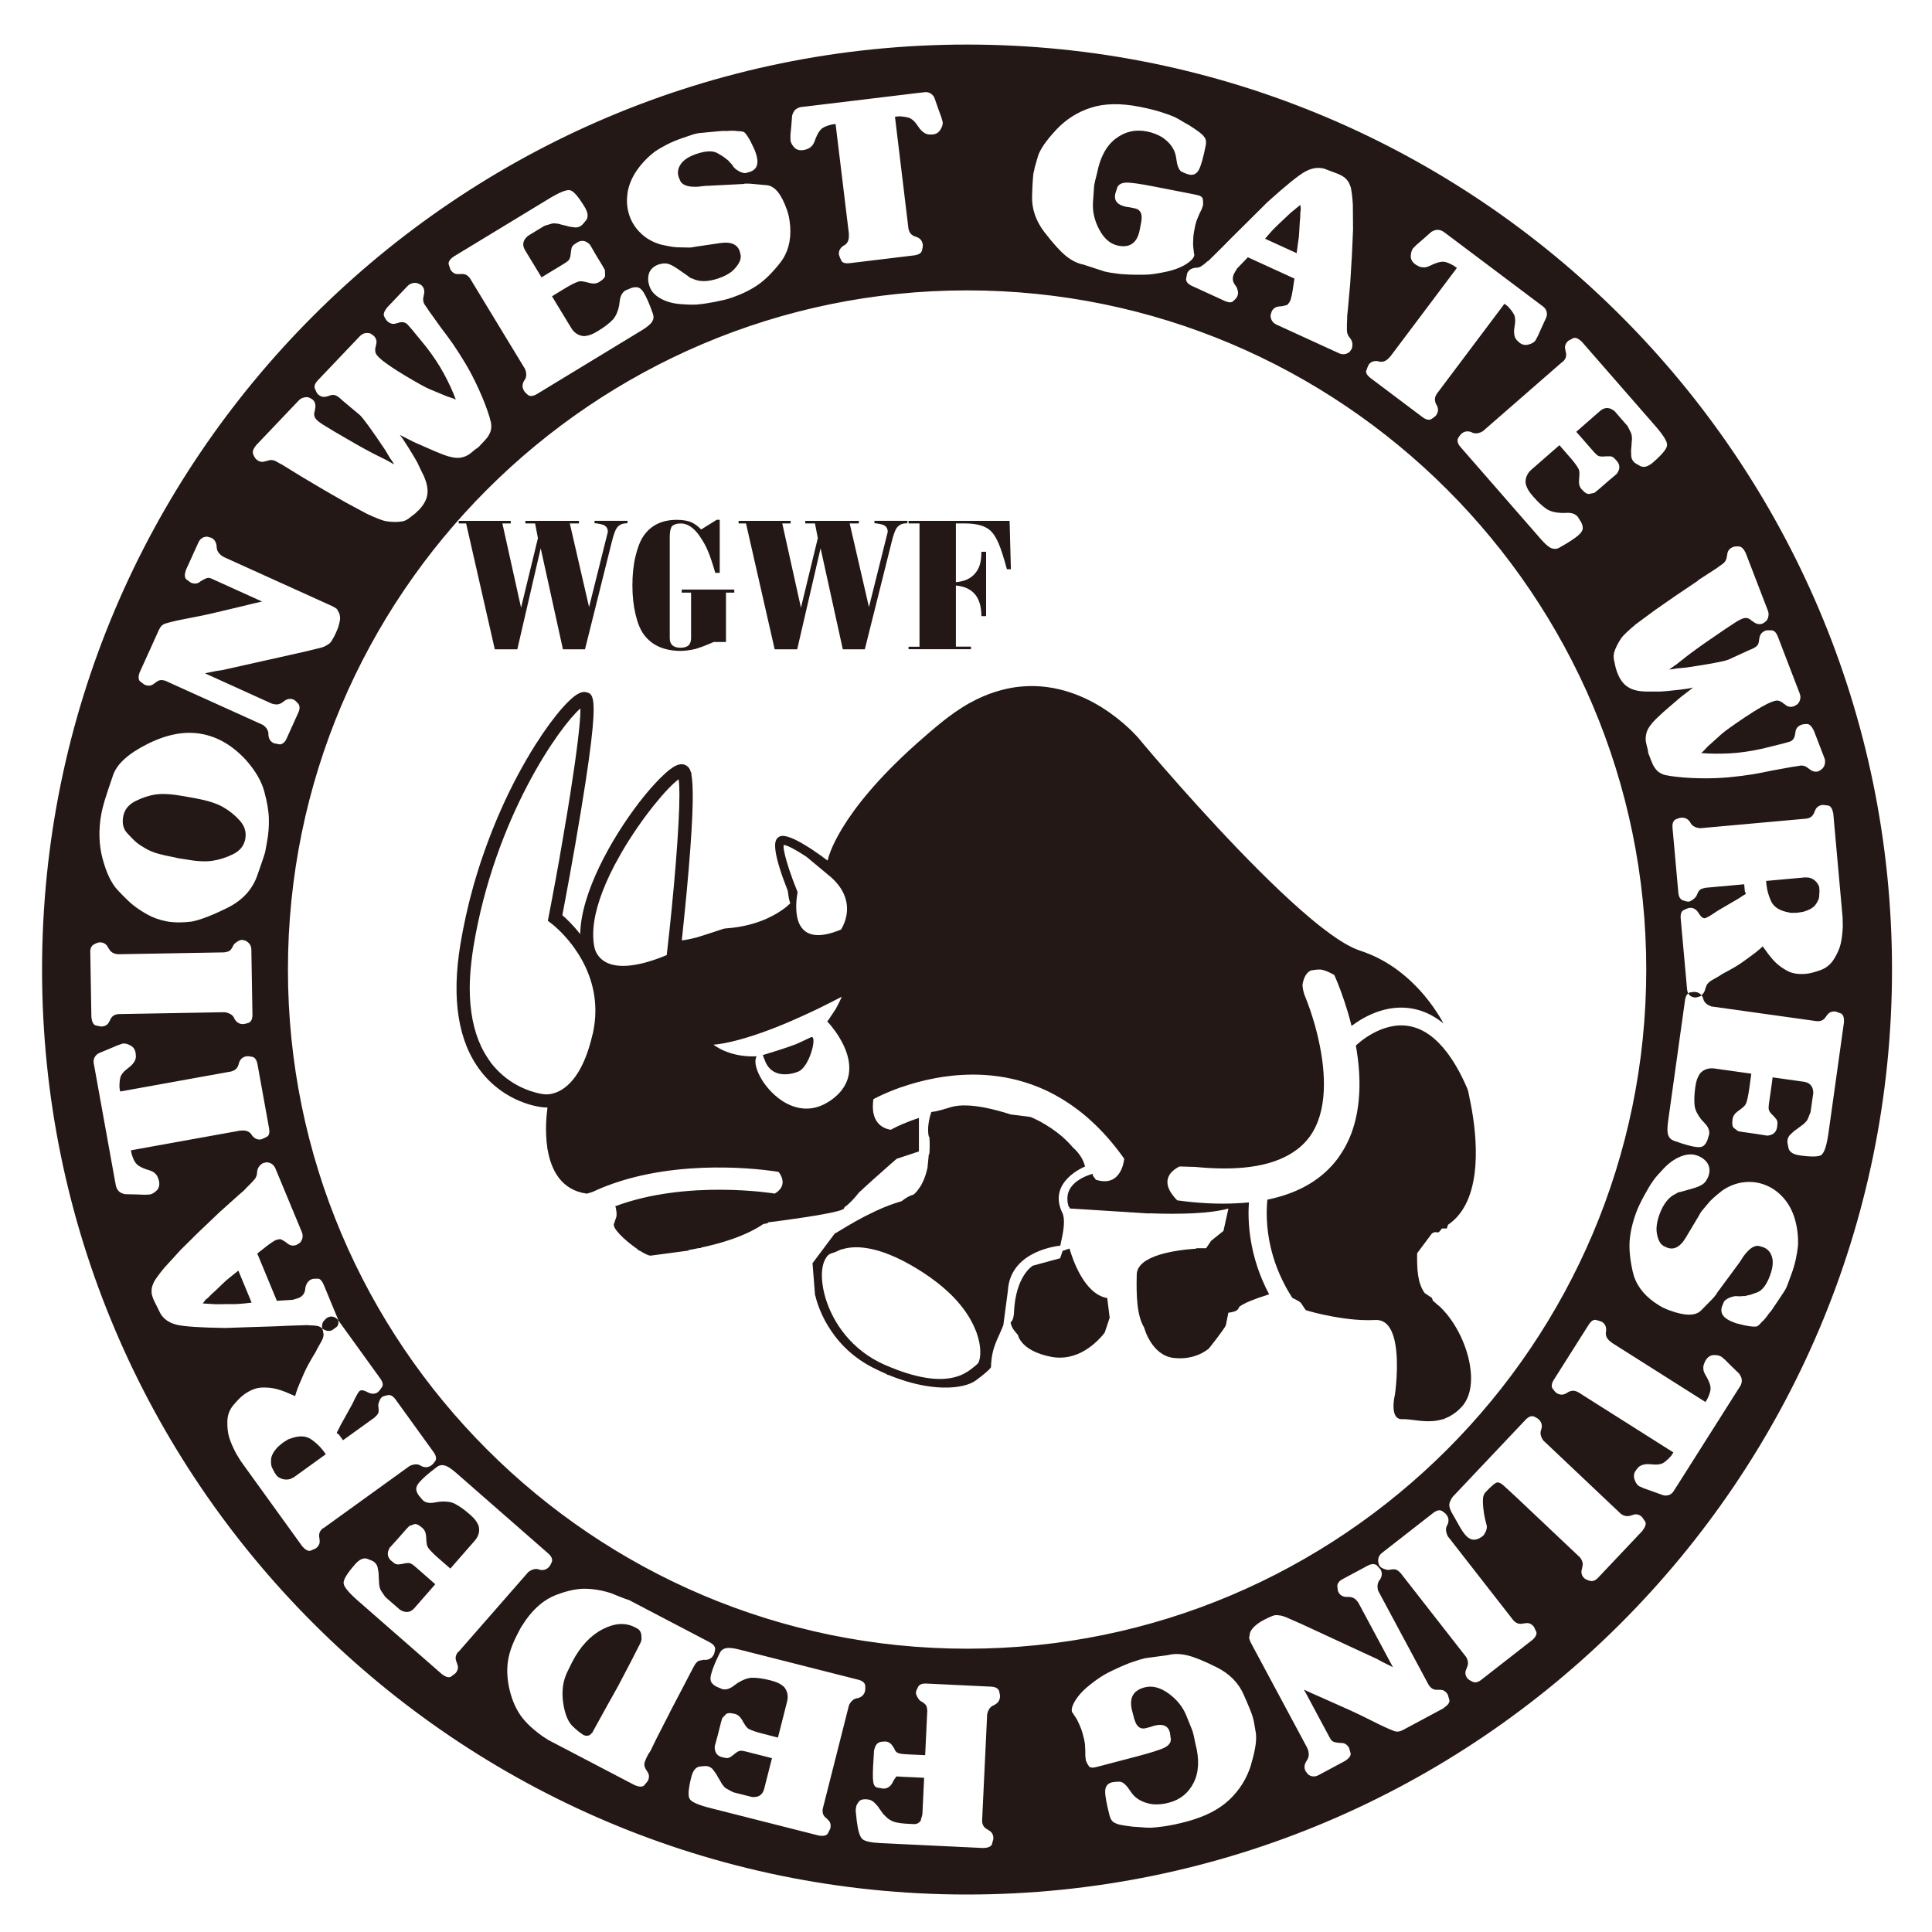 <?xml version="1.0" encoding="UTF-8"?>
<svg id="_レイヤー_1" data-name="レイヤー_1" xmlns="http://www.w3.org/2000/svg" version="1.1" viewBox="0 0 300 300">
  <!-- Generator: Adobe Illustrator 29.6.1, SVG Export Plug-In . SVG Version: 2.1.1 Build 9)  -->
  <defs>
    <style>
      .st0 {
        fill: #231815;
      }
    </style>
  </defs>
  <path class="st0" d="M90.82,100.82h-3.41l-3.45-15.69-3.63,15.69h-3.5l-4.45-19.54h-1.15v-.4h8.08v.4h-1.3s2.9,13.08,2.9,13.08l2.62-10.8-.44-2.28h-1.51s0-.4,0-.4h8.32v.4h-1.42l2.99,12.99,2.92-11.69c0-.43-.17-.76-.5-.98-.32-.17-.84-.29-1.57-.36v-.37h5.14l-.05.38c-.64,0-1.12.17-1.44.51-.33.28-.65,1.08-.98,2.42l-4.15,16.64Z"/>
  <path class="st0" d="M108.87,82.22l2.43-1.51h.46v8.24h-.69c-.43-1.48-.81-2.6-1.13-3.36-.31-.76-.75-1.54-1.3-2.35-.91-1.31-1.89-1.96-2.94-1.96-.59,0-1.04.14-1.34.41-.24.32-.36.85-.36,1.6v15.81c0,.99.56,1.48,1.69,1.48.51,0,.92-.12,1.23-.36.26-.28.39-.65.39-1.13v-7.07h-1.45v-.48h8.16v.48h-1.29v7.67h-1.9c-.36.16-.86.36-1.5.62-.16.07-.59.21-1.31.45-.91.21-1.67.31-2.29.31-2.56,0-4.46-.83-5.71-2.48-.56-.73-1-1.79-1.33-3.17-.33-1.38-.49-2.89-.49-4.51s.15-3.16.46-4.44c.32-1.37.73-2.45,1.25-3.22,1.15-1.69,2.88-2.53,5.18-2.53.88,0,1.62.12,2.2.35.53.22,1.06.61,1.6,1.16Z"/>
  <path class="st0" d="M134.28,100.82h-3.41l-3.45-15.69-3.63,15.69h-3.5l-4.45-19.54h-1.15v-.4h8.08v.4h-1.3s2.9,13.08,2.9,13.08l2.62-10.8-.44-2.28h-1.51s0-.4,0-.4h8.32v.4h-1.42l2.99,12.99,2.92-11.69c0-.43-.17-.76-.5-.98-.32-.17-.85-.29-1.57-.36v-.37h5.14l-.05.38c-.64,0-1.12.17-1.44.51-.33.28-.66,1.08-.98,2.42l-4.16,16.64Z"/>
  <path class="st0" d="M141.08,100.82v-.4h1.7v-19.14h-1.7v-.4h15.69l.2,7.51h-.62c-.48-1.77-.89-3.07-1.25-3.92-.38-.92-.81-1.6-1.27-2.04-.8-.76-2.13-1.15-3.99-1.15h-1.41v9.12c1.28-.11,2.25-.53,2.92-1.29.37-.42.64-.9.8-1.43.16-.53.24-1.19.24-2h.73v9.99h-.73c0-1.5-.35-2.65-1.04-3.44-.65-.75-1.62-1.19-2.92-1.31v9.49h2.34v.4h-9.69Z"/>
  <path class="st0" d="M166.08,193.87c-.36.12-.71.24-1.07.36-.13.38-.26.77-.39,1.15-1.41.39-2.82.77-4.23,1.15,0,0-2.72,1.53-2.94,7.34h0c-.04.56-.11,1.05-.53,1.51.25.99.61,1.26,1.15,1.92,0,0,.22,1.37,2.31,2.45.73.38,1.69.72,2.96.96.72.13,1.39.13,2.04.06.57-.07,1.11-.2,1.61-.39.13-.05.26-.09.39-.14,2.58-1.09,4.16-3.32,4.16-3.32l.77-2.31c-.13-1.02-.25-2.03-.38-3.05-3.59-.59-5.41-6.12-5.86-7.69Z"/>
  <path class="st0" d="M164.64,193.43c.19-1.07.91-3.45.38-4.98-2.53-4.95,3.46-7.31,3.46-7.31-.21-1.02-.95-2.16-1.86-2.94-.51-.6-1.05-1.15-1.61-1.63v-.05s-.05-.01-.07-.02c-2.42-2.09-4.93-3.06-4.93-3.06-1.03-.13-2.05-.26-3.08-.39-1.78-.57-6.35-1.97-9.23-1.15-.83.23-1.95.65-3.08.77-.27.73-.73,2.58-.38,3.85h.07c.03.35.1,1.4,0,2.69h-.08c-.07.7-.14,1.4-.21,2.11-.14.66-.34,1.33-.61,1.96-.1.23-.21.46-.33.68-.05.09-.1.17-.15.25-.14.22-.29.43-.45.64-.18.23-.38.43-.59.63-.8.24-1.26.56-1.89,1.04-1.38.39-2.74.93-3.99,1.51-.1.04-.19.09-.29.14-1.02.48-1.97.97-2.8,1.44-.11.06-.21.12-.31.18-.37.21-.71.41-1.02.59h-.04s-.02.03-.03.04c-1.09.65-1.79,1.1-1.89,1.11-1.15,1.54-2.31,3.08-3.46,4.62.13,1.67.26,3.34.39,5h.03c.15.64.64,2.47,1.89,4.59v.02s.02.02.03.02c1.31,2.21,3.45,4.72,6.9,6.52.77.4,1.52.75,2.27,1.07.01.03.03.06.04.08.12.03.23.06.35.09.4.17.8.32,1.19.46.21.08.43.15.64.22,2.3.78,4.4,1.15,6.19,1.23.02,0,.05,0,.07,0,.09,0,.18,0,.27.01h.05c2.33.05,4.11-.41,5.08-1.13,2.22-1.65,2.32-2.04,2.32-2.04.1-3.21,1.09-4.32,1.92-6.54.23-1.76.47-3.52.7-5.28.31-5.83,6.76-6.89,8.15-7.05M151.97,211.55c-.16.22-.35.4-.56.56-.36.27-.87.75-1.68,1.17-.44.23-.97.45-1.61.6-.96.23-2.17.33-3.7.15-.86-.1-1.81-.29-2.89-.59-.98-.28-2.05-.64-3.24-1.13-.09-.04-.19-.08-.28-.12-.19-.08-.37-.15-.56-.23-5.23-2.28-8.11-6.59-9.25-10.35-.43-1.44-.62-2.8-.57-3.93.01-.27.04-.52.07-.76.1-.64.29-1.23.67-1.76.43-.59.88-.53,1.5-.82.32-.15.61-.27.89-.38v.04c.38-.13.86-.24,1.44-.29,2.16-.2,5.78.39,11.26,3.97.38.25.74.5,1.09.75.02.02.04.03.06.05,1.7,1.22,3.05,2.45,4.1,3.65.27.31.53.62.76.93.17.21.32.43.47.64.5.71.89,1.4,1.21,2.07.14.3.27.59.38.87.04.1.07.19.11.29.78,2.17.66,3.87.31,4.63Z"/>
  <path class="st0" d="M223.31,202.69s-.06-.06-.08-.08c-.25-.22-.5-.44-.74-.65-.05-.14-.09-.28-.14-.42-.35-.23-.7-.47-1.05-.7-.05-.05-.1-.09-.14-.14-1.02-1.54-1.14-3.43-1.11-6.09.05-.07.11-.15.16-.22.71-.95,1.43-1.91,2.14-2.86.98-.6.73.42,1.54-.77h.77c.08-.25.14-.43.19-.58.17-.12.34-.24.5-.37,5.03-4.01,3.95-13.57,3.07-18.18-.1-.51-.19-.95-.27-1.33-.07-.42-.14-.83-.3-1.24-.03-.08-.06-.16-.1-.24h0c-.25-.57-.5-1.11-.76-1.63-.05-.1-.1-.2-.15-.29-.07-.13-.13-.26-.2-.39-.01-.02-.02-.04-.03-.06-.35-.65-.71-1.26-1.08-1.83-.03-.04-.05-.08-.08-.12-.25-.37-.5-.73-.75-1.06,0,0-.01-.02-.02-.03-1.75-2.29-3.67-3.66-5.76-4.06-4.42-.86-8.29,2.92-8.33,2.96l-.03-.03s-.02.04-.02.06c.22,1.27.4,2.6.49,3.95.14,2.04.08,4.14-.26,6.18-.32,1.92-.91,3.79-1.84,5.52-.25.46-.52.9-.82,1.34-.11.16-.21.33-.33.49-2.45,3.32-6.13,5.47-10.98,6.46-.15,1.43-.26,4.19.55,7.55,0,.03.01.06.02.08.42,1.74,1.09,3.63,2.12,5.59.07.12.13.25.19.37.3.55.64,1.11,1,1.67.46.23.96.44,1.31.75.26.39.51.77.77,1.15,0,0,.29.09.77.22.19.05.4.1.64.17.37.09.8.2,1.28.3.12.03.25.05.38.08.37.08.75.16,1.16.23.29.05.58.1.89.15,1.06.17,2.2.31,3.35.37h0c.07.01.13.01.2.01.71.03,1.42.04,2.11,0,1.67-.1,2.55,1.26,2.99,3.08.03.12.06.25.08.38.69,3.4,0,8.09,0,8.09,0,0-.98,3.96,1.15,3.85h.44c1.51.06,3.66.69,5.84,0h.25v-.09c.23-.08.46-.18.69-.3h.08v-.04c.65-.34,1.3-.82,1.92-1.5,1.37-1.49,1.69-3.87,1.28-6.4-.56-3.45-2.47-7.19-4.94-9.38Z"/>
  <path class="st0" d="M125.77,161.13c-.68.32-1.38.66-2.1.98-2.22.85-5.21,1.71-5.21,1.71.07.27.16.5.26.72.24.71.6,1.22,1.03,1.58,1.18.97,2.91.8,4.2.28.11-.04.21-.11.32-.18.23-.16.46-.4.66-.67.46-.62.83-1.45,1.07-2.23.45-1.43.47-2.69-.24-2.17Z"/>
  <path class="st0" d="M193.99,186.7c-.66.07-1.34.12-2.04.15-2.77.14-5.81,0-9.15-.46-.28-.28-.51-.54-.7-.8-.47-.62-.71-1.16-.79-1.64-.27-1.57,1.12-2.47,1.83-2.81.12,0,.24,0,.37,0,.64.01,1.35.03,2.1.06,2.82.28,5.34.31,7.57.1,1.37-.13,2.63-.36,3.77-.68.65-.18,1.26-.39,1.84-.64.03,0,.05,0,.08-.02v-.02c.66-.28,1.28-.6,1.84-.97.43-.28.84-.57,1.21-.9.04-.03.07-.06.11-.1.49-.43.92-.91,1.3-1.42,2.89-3.91,2.56-9.97,1.42-15.07-.04-.17-.08-.35-.12-.52-.05-.21-.1-.43-.15-.63-.1-.41-.21-.81-.32-1.2-.02-.08-.04-.16-.07-.24-.44-1.51-.91-2.86-1.35-3.95-.08-.19-.15-.37-.22-.55-.05-.15-.09-.32-.13-.5-.02-.09-.04-.18-.06-.27-.04-.22-.07-.45-.08-.66.03-.22.07-.46.15-.72.07-.25.17-.51.31-.74.01-.02.02-.04.04-.06.17-.28.4-.53.71-.7.02-.01.04-.03.07-.04.87-.15,1.2-.17,1.64-.14.44.09.94.27,1.51.56.16.08.32.17.5.27.1.21.83,1.82,1.63,4.25.35,1.05.71,2.25,1.03,3.56,0,.03.02.07.03.1.04-.03.09-.07.14-.1.95-.7,2.35-1.57,4.04-2.14,1.57-.53,3.39-.8,5.35-.43,1.69.32,3.27,1.09,4.74,2.28-.33-.62-.83-1.46-1.51-2.43-.11-.16-.23-.33-.35-.49-.33-.46-.7-.93-1.11-1.42-.34-.41-.72-.83-1.12-1.25-.2-.2-.4-.41-.61-.61-.05-.05-.11-.1-.16-.16-.11-.1-.22-.21-.33-.31-.71-.65-1.49-1.3-2.34-1.9,0,0-.02-.02-.02-.03h-.02c-1.55-1.08-3.33-2.03-5.37-2.69-.3-.1-.62-.23-.96-.38-.25-.11-.51-.25-.78-.39-.08-.04-.16-.09-.25-.13-.34-.19-.7-.4-1.07-.64-.13-.08-.27-.17-.41-.26-.12-.08-.24-.16-.35-.24-.26-.18-.53-.37-.8-.56-.39-.28-.79-.58-1.2-.9-.51-.39-1.03-.81-1.56-1.25-.25-.21-.5-.42-.76-.64-.36-.31-.73-.62-1.1-.95-8.36-7.35-18.52-18.88-22.94-24.02-.07-.08-.14-.17-.21-.25-.4-.47-.75-.87-1.03-1.21-.64-.75-.99-1.18-.99-1.18,0,0-.37-.44-1.05-1.11-.17-.16-.35-.34-.56-.53-.95-.88-2.31-2.01-3.99-3.07,0,0,0,0,0-.01h-.01c-.34-.22-.71-.43-1.08-.64-.08-.04-.15-.09-.23-.13-.42-.23-.87-.46-1.32-.67-.07-.03-.14-.07-.22-.1-.2-.09-.4-.18-.6-.26-.26-.11-.53-.22-.81-.32-.24-.09-.48-.18-.73-.26-2.29-.76-4.88-1.18-7.7-.91-.52.05-1.04.12-1.57.22-.37.07-.75.15-1.13.25-.18.04-.35.09-.53.14-.21.06-.42.12-.62.18-1.31.41-2.66.98-4.03,1.74-.07.04-.14.07-.2.11-.34.19-.69.4-1.03.62-.04.03-.08.05-.12.08-.67.42-1.34.89-2.02,1.4-.12.09-.23.18-.35.27-.12.09-.23.18-.35.27-1.42,1.14-2.71,2.24-3.91,3.31-.12.11-.25.21-.36.32-6.13,5.48-9.56,9.92-11.46,13.05-.05.08-.1.17-.15.25-1.6,2.68-2.05,4.35-2.15,4.81-.67-.51-1.48-1.1-2.34-1.67-.1-.06-.19-.13-.29-.19-.58-.38-1.18-.74-1.74-1.05-.28-.15-.55-.29-.81-.41-.36-.16-.69-.29-1-.38h0c-.41-.12-.77-.17-1.05-.11-.33.07-.59.28-.75.58-.4.78-.04,2.58.57,4.5.15.47.3.94.47,1.41.02.05.04.11.06.16.23.63.46,1.25.69,1.82.09.69.17,1.36.39,1.98l-.48.44c-.16.13-.32.26-.48.38-.17.13-.36.26-.58.4-.36.24-.78.49-1.26.74-.27.14-.55.28-.86.42-1.58.7-3.68,1.33-6.33,1.51l-.35.05s-.64.22-1.54.51c-.79.26-1.77.58-2.7.86-.01,0-.02,0-.03,0-.76.2-1.51.36-2.23.44.29-2.71.72-6.87,1.07-11.05.78-9.26.73-13.01.43-14.63-.01-.14-.02-.28-.03-.43h-.06c-.17-.62-.39-.8-.59-.95-.56-.44-1.28-.39-2.16.16-.16.1-.33.22-.51.36-.22.16-.45.36-.69.58-.5.44-1.04.98-1.62,1.61-.25.27-.5.55-.76.85-.22.25-.44.52-.67.79-.13.16-.26.32-.39.48-.2.24-.39.49-.59.75h-.05v.06c-4.29,5.58-9.06,14.06-9.15,20.44-1.12-1.41-2.18-2.42-2.78-2.93.39-2.04,1.74-9.15,2.9-16.25.52-3.14.91-5.72,1.21-7.86.54-3.9.75-6.32.75-7.83,0-.4-.02-.73-.04-1.02-.14-1.39-.57-1.52-1.06-1.65-.46-.13-.97,0-1.55.37-.45.29-1.03.8-1.69,1.49-.17.18-.35.37-.53.58-1.21,1.37-2.65,3.3-4.18,5.72-.02.02-.03.05-.05.08-.86,1.36-1.74,2.88-2.63,4.53-.02.04-.04.08-.07.13-.5.95-1.01,1.94-1.51,2.98-.01.02-.02.05-.03.07-.11.24-.23.47-.34.72-.02.05-.04.09-.07.14-.87,1.88-1.73,3.89-2.53,6.02-.05.12-.09.25-.14.38-.37,1-.74,2.03-1.09,3.08-.08.24-.15.48-.23.71-.29.9-.57,1.82-.84,2.75-.05.19-.1.39-.16.58-.78,2.8-1.44,5.74-1.95,8.8-1.41,8.54-.34,15.18,3.19,19.73,3.76,4.85,8.93,5.5,9.48,5.56.12.02.41.06.83.04v.25c-.14,1.06-.38,3.5,0,6v.21h.03c.53,3.18,2.08,6.39,6.12,6.93l-.02-.04s.01,0,.02,0v.04c.28-.09.57-.17.85-.26.98-.46,1.98-.87,3-1.23.02,0,.04-.02.07-.03l1.26-.42c11.48-3.6,23.89-1.56,24.57-1.44,0,0,1.76,1.98-.58,3.37-.17-.03-13.58-2.22-24.76,1.96,0,0,.26.77.18,1.58-.12.36-.24.72-.36,1.07-.47.66,1.67,2.67,3.51,3.94.11.1.23.2.34.3h.1c.83.53,1.54.86,1.82.77,1.92-.26,3.85-.51,5.77-.77v-.08c.52-.09,1.06-.19,1.61-.31h.32v-.07c3.29-.7,6.98-1.82,9.7-3.67.23-.04.46-.08.69-.12v-.13c.51-.06,1.17-.15,1.94-.25.24-.03.5-.07.76-.1,3.75-.52,9.02-1.33,9.13-1.83.01-.05.05-.12.12-.22.69-.46,1.52-1.37,2.22-2.26.6-.56,1.26-1.16,1.91-1.75h.08v-.07c1.03-.93,2.04-1.82,2.76-2.45.66-.57,1.08-.94,1.08-.94,1.15-.39,2.31-.77,3.46-1.15v-5.2c-.5.16-.96.33-1.39.49-.83.31-1.51.62-2.01.85-.52.25-.85.43-.94.49,0,0-1.37-.07-2.2-1.29-.48-.7-.77-1.78-.53-3.45.04-.02.9-.5,2.33-1.1.59-.25,1.26-.51,2.03-.78,0,0,.02,0,.03,0,1.5-.52,3.31-1.04,5.36-1.41.36-.06.72-.13,1.09-.18,1.9-.28,3.97-.42,6.14-.31.15,0,.31.02.46.03,2.63.18,5.4.74,8.18,1.87.1.04.19.07.29.12.43.18.87.38,1.3.59.08.04.16.08.24.12.21.1.42.22.63.33.06.03.12.06.18.1.69.37,1.38.79,2.06,1.25.28.19.57.38.85.59.95.68,1.89,1.44,2.81,2.3,0,0,0,0,0,0,1.56,1.44,3.08,3.14,4.54,5.13.12.17.25.35.37.52.02.03.04.05.06.08,0,.05-.01.12-.03.2-.08.59-.37,1.85-1.23,2.63-.36.33-.82.57-1.41.64-.04,0-.08,0-.12.01-.46.03-.99-.02-1.61-.22-.03-.04-.06-.08-.09-.12-.1-.14-.2-.28-.31-.42-.04-.09-.09-.18-.13-.26l.06-.09.03-.04s-.05.01-.13.03c0,0-.01,0-.01,0h0c-.37.11-1.4.43-2.3,1.09-.05.04-.1.07-.15.11-.67.52-1.24,1.24-1.37,2.2-.04.29-.04.61,0,.95.04.25.1.5.19.78.03,0,.06,0,.09,0,.03.08.05.16.08.24.05,0,.1,0,.15,0,2.49.16,4.97.31,7.46.47.86.06,1.75.12,2.66.17.68.04,1.36.08,2.04.13,0,0,0-.01.01-.03,4.62.17,9.37.07,12.3-.74-.13.57-.25,1.14-.38,1.71-.13.59-.26,1.17-.39,1.76-.64.51-1.28,1.03-1.92,1.54-.26.38-.51.77-.77,1.15h-1.54v.07c-3.01.2-9.36,1-9.24,4.17-.07,3.09.01,6.19,1.15,8.08,0,0,1.12,4.32,4.59,4.72,3.48.4,5.47-1.48,5.47-1.48,0,0,2.47-3.08,2.63-3.62.02-.07.04-.19.07-.33.1-.52.21-1.04.31-1.55,0-.01,0-.03,0-.04.68-.09,1.05-.21,1.27-.34.28-.17.33-.38.47-.62.26-.19.61-.39,1.02-.58.11-.05.21-.1.32-.15.18-.08.37-.16.56-.23.33-.13.66-.26.98-.37.14-.05.28-.1.41-.14.75-.26,1.31-.43,1.31-.43-3.16-5.93-3.34-11.42-3.14-14.27M91.14,185s0,0,0,0c0,0,0,0,0,0h0M92.01,160.61c-2.29,10.07-7.32,9.34-7.53,9.3h-.04s-.05-.01-.05-.01c-.04,0-3.32-.35-6.33-2.94-.04-.03-.07-.07-.11-.1-.58-.51-1.14-1.09-1.67-1.77-.16-.21-.3-.43-.45-.65-.22-.32-.43-.66-.62-1-.08-.13-.15-.26-.22-.4-.08-.16-.17-.33-.25-.49-.6-1.26-1.05-2.65-1.35-4.17-.29-1.5-.45-3.13-.45-4.89,0-1.15.07-2.35.2-3.6.09-.94.22-1.9.38-2.9,3.33-20.15,13.48-34.3,16.61-36.99,0,.05,0,.09,0,.14,0,2.17-.63,7.14-1.6,13.28-.03.16-.05.32-.08.49-.07.47-.15.95-.23,1.44-.05.31-.1.62-.15.93-.01.07-.03.15-.04.22-.2,1.23-.42,2.49-.64,3.77-.07.41-.14.82-.21,1.23-.09.5-.18,1-.26,1.5,0,.01,0,.02,0,.04-.41,2.32-.85,4.68-1.29,7.02-.14.76-.29,1.53-.44,2.29l-.12.63.51.39c.1.07.76.58,1.63,1.47.61.63,1.33,1.44,2.03,2.44,1.64,2.32,3.21,5.59,3.21,9.65,0,1.16-.13,2.39-.42,3.68M103.52,148.31c-5.3,2.21-8.08,1.84-9.46,1.09-1.22-.66-1.6-1.71-1.7-2.08-.02-.08-.03-.14-.04-.15-.15-.65-.21-1.35-.21-2.07,0-2.75,1-5.91,2.46-9.03.07-.14.13-.28.2-.42.2-.41.4-.81.61-1.22.06-.11.11-.22.17-.32.32-.6.65-1.19.99-1.78,3.18-5.46,7.18-10.16,8.84-11.32.08.53.12,1.33.12,2.38,0,5.01-.86,15.29-1.97,24.91M122.52,134.94c-.51-1.56-.85-2.87-.85-3.53,0-.09.02-.14.03-.21.33.03.91.28,1.65.69.55.3,1.19.7,1.89,1.16.76.63,1.51,1.26,2.27,1.89.32.27.64.53.96.8,0,0,0,0,0,0,3.03,2.35,3.28,4.84,2.94,6.53-.07.33-.15.62-.25.89-.26.73-.57,1.18-.57,1.18-3.59,1.5-5.38.86-6.24-.48-.04-.06-.08-.12-.12-.19-.11-.2-.2-.4-.27-.62-.04-.12-.08-.25-.11-.37-.39-1.5-.16-3.27,0-4.15-.5-1.22-.96-2.47-1.33-3.58M128.86,170.95c-2.55,1.74-5.06,1.38-7.08.19-.14-.09-.28-.17-.42-.27-2.91-1.95-4.68-5.59-3.86-6.85-1.68.08-3.06-.17-4.12-.51-.25-.08-.48-.16-.7-.25-1.25-.5-1.89-1.05-1.89-1.05,0,0,3.37-.05,11.06-3.24.11-.05.22-.09.33-.14.17-.07.34-.14.51-.22.21-.09.42-.18.64-.28.86-.38,1.77-.79,2.73-1.24.13-.06.26-.13.4-.19.16-.08.31-.15.47-.22.17-.08.34-.17.5-.25,1.04-.51,2.13-1.06,3.28-1.66,0,0-.17.4-.45.98-.14.28-.31.6-.5.94-.37.56-.74,1.11-1.11,1.67-.08.1-.16.2-.25.29l.07-.03h0s.99,1.02,1.89,2.51c.01.02.02.03.03.06,1.58,2.63,2.9,6.76-1.53,9.77Z"/>
  <path class="st0" d="M274.32,137.52c.06.66.27,1.43.64,2.31.37.88,1.17,1.47,2.38,1.76l.76.16.97-.02.52-.08.43-.07c.96-.28,1.61-.66,1.94-1.16.33-.49.51-.89.52-1.19l.05-.94-.05-.61c-.31-.74-.82-1.21-1.56-1.4l-.59-.04-6.09.55.03.29.04.45Z"/>
  <path class="st0" d="M50.14,225.21c-.39-.54-.97-1.09-1.73-1.65-.77-.57-1.75-.67-2.95-.3l-.73.25-.82.52-.41.34-.33.28c-.69.73-1.05,1.39-1.08,1.98-.03.59.02,1.02.16,1.29l.44.83.36.49c.64.48,1.33.62,2.05.41l.53-.26,4.96-3.58-.17-.23-.26-.36Z"/>
  <path class="st0" d="M98.92,252.86l-.11-.06-.23-.12c-1.46-.76-3.13-.66-5.01.31-1.88.97-3.46,2.66-4.72,5.08l-.58,1.18c-.46.87-.74,1.74-.85,2.59-.11.86-.1,1.74.04,2.65.14.91.34,1.65.59,2.23.25.58.55,1.03.89,1.35.34.32.63.59.89.79.25.2.5.38.74.53.36.19.71.19,1.05,0l.23-.24.13-.11.16-.31,2.15-3.9,1.69-3.02,1.98-3.78,1.41-2.76c.21-.4.29-.73.23-.99.03-.7-.2-1.17-.67-1.42Z"/>
  <path class="st0" d="M201.47,38.31l.13-.89.08-.56.07-.99.07-1.24.07-.78.03-.9c.05-.21.07-.38.06-.52,0-.13-.03-.34-.07-.61l-1.52,1.24-1.61,1.52-.62.6-.53.53-.58.65-.61.71,4.9,2.24.14-.99Z"/>
  <path class="st0" d="M36.22,197.93l-.7.57-.44.36-.72.68-.89.86-.58.52-.63.64c-.18.12-.31.23-.4.34-.08.1-.21.27-.37.5l1.96.12,2.21-.02h.86s.75-.04.75-.04l.87-.08.93-.11-2.06-4.97-.78.63Z"/>
  <path class="st0" d="M21.24,130.85c.41.34,1,.71,1.77,1.12.77.41,2.04.78,3.79,1.1l.91.2.92.14c1.79.33,3.22.42,4.3.26,1.07-.15,2.15-.49,3.24-1.02,1.09-.53,1.73-1.33,1.92-2.4.19-1.05-.1-2-.88-2.86-.78-.86-1.66-1.56-2.65-2.11-.99-.55-2.39-.99-4.2-1.32l-1.83-.33c-1.81-.33-3.25-.42-4.31-.27-1.06.15-2.13.5-3.2,1.04-1.07.54-1.7,1.34-1.89,2.39-.19,1.05.01,1.91.61,2.57.6.66,1.1,1.16,1.51,1.5Z"/>
  <path class="st0" d="M150.16,6.92C70.97,6.92,6.53,71.35,6.53,150.55s64.43,143.63,143.63,143.63,143.63-64.43,143.63-143.63S229.36,6.92,150.16,6.92M263.65,90.12l2.99-1.94.26-.2.65-.46c.35-.27.55-.65.6-1.12v-.1s.05-.12.05-.12c.02-.6.33-1.02.93-1.25.2-.08.49-.1.88-.08.39.02.74.35,1.05.99l3.46,8.99c.11.28.13.57.07.88-.06.31-.17.54-.3.68-.14.15-.34.29-.6.44-.5.19-1,.08-1.51-.34l-.18-.1c-.42-.43-.9-.54-1.43-.33-.38.15-.85.41-1.41.79l-1.4.92-3.2,2.2-1.16.83-1.26.93-1.87,1.47-.22.15-.87.61.59-.06.51-.1,1.53-.14c3.66-.54,5.85-.95,6.57-1.23l3.21-1.47c.66-.25,1.06-.48,1.22-.67.18-.14.29-.43.34-.89v-.1s.04-.15.04-.15c.07-.6.38-1,.94-1.22.16-.06.44-.08.84-.05.47-.04.83.29,1.1.99l3.38,8.8c.23.6.12,1.15-.32,1.67l-.53.31c-.56.21-1.06.11-1.5-.32l-.18-.1c-.09-.12-.26-.23-.49-.33-.23-.1-.43-.13-.61-.11s-.41.09-.71.2c-.92.35-2.31,1.16-4.19,2.41-1.87,1.26-3.07,2.11-3.58,2.57l-2.17,1.95-.71.75-.31.26c1.4.12,2.88.13,4.45.05,1.57-.08,3.26-.33,5.07-.73l3.23-.8,1.02-.29c.48-.18.75-.57.82-1.16v-.1s.05-.12.05-.12c.02-.6.33-1.01.93-1.24.18-.07.46-.11.85-.12.38-.01.74.33,1.08,1.02l1.65,4.29c.11.28.13.57.06.88-.06.31-.2.56-.4.75-.1.11-.27.23-.51.37-.52.2-1.02.09-1.5-.32l-.19-.13c-.35-.3-.74-.44-1.19-.4l-.35.07-.85.12-3.21.58c-1.1.24-2.14.44-3.12.6-.98.16-2.15.31-3.51.44-1.36.13-2.87.19-4.52.16-1.66-.03-3.18-.14-4.56-.34l-.41-.08-.44-.07c-.51-.13-.94-.36-1.3-.7-.24-.27-.42-.52-.55-.75-.12-.23-.26-.55-.42-.97l-.38-.99c-.03-.31-.13-.78-.3-1.4-.17-.62-.15-1.25.05-1.87.21-.63.7-1.32,1.48-2.08l1.14-1.06,2.35-2.03.39-.32,1.85-1.43-.76.16-1.5.2-1.35.14-.59.06-.87.06h-.96s-.72,0-.72,0h-.65c-1.16-.03-2.08-.27-2.76-.72-.69-.45-1.22-1.18-1.61-2.19-.08-.2-.15-.43-.23-.7-.08-.27-.14-.55-.19-.85-.17-.62-.2-1.12-.1-1.51.1-.38.25-.76.43-1.12.18-.37.41-.76.68-1.17.27-.41,1.04-1.15,2.31-2.21l2.91-2.15,3.22-2.24,3.46-2.33M242.69,56.16c.23-.23.38-.46.45-.69.08-.24.07-.52-.01-.84l-.04-.09v-.16c-.19-.56-.03-1.05.45-1.47l.78-.42c.35-.11.79.08,1.3.57l11.4,13.06c1.26,1.45,1.88,2.44,1.84,2.98.01.53-.71,1.43-2.16,2.69-.75.65-1.4.85-1.96.6-.57-.3-.92-.52-1.04-.66-.25-.29-.39-.59-.4-.9-.02-.31-.02-.56-.03-.74,0-.18.01-.37.04-.57l.07-1c.05-.27.04-.63-.04-1.07-.05-.16-.14-.36-.26-.6-.13-.24-.25-.48-.37-.72l-.32-.36-.7-.8-.84-.97-.13-.15-.33-.23c-.67-.41-1.32-.34-1.96.22l-3.67,3.21.21.24.11.12.63.72.61.7.17.19,1.03,1.18c.24.27.45.46.64.57.19.11.51.14.97.11l.22-.02h.2s.4-.01.4-.01c.25,0,.47.09.65.24l.44.46c.55.63.55,1.31,0,2.04l-1.37,1.16-1.23,1.07-.29.25-.58.46-.72.15c-.33.11-.75-.13-1.27-.72-.31-.35-.44-.82-.39-1.4l.04-.5c.05-.58.02-.98-.09-1.2s-.28-.49-.52-.82c-.24-.33-.52-.67-.83-1.02l-.95-1.09-.4-.46-.29-.34-4.38,3.82c-.37.32-.64.72-.79,1.2-.11.43-.12.79-.04,1.08.08.28.2.57.36.85.16.28.41.62.75,1,.77.89,1.5,1.56,2.18,2.01.58.34,1.33.53,2.24.56h.5s.5-.02.5-.02c.67.01,1.17.21,1.51.6l.47.74c.2.33.31.67.32,1.02,0,.35-.21.71-.64,1.09-.27.24-.63.51-1.07.8-.44.3-1.07.68-1.91,1.15-.39.23-.81.26-1.23.1-.43-.16-.97-.63-1.63-1.38l-12.49-14.32c-.44-.5-.57-.95-.41-1.35.2-.35.39-.59.55-.73.43-.38.94-.46,1.51-.26l.22.11c.47.18,1.01.1,1.6-.25l.26-.23,11.88-10.36.27-.23M212.17,57.53c.11-.37.24-.67.37-.92.33-.44.81-.62,1.43-.52l.24.06c.53.11,1.03-.09,1.49-.6l.24-.26,10.28-13.68-.44-.33c-.67-.39-1.21-.61-1.62-.64-.42-.03-.98.11-1.7.43-.57.29-.98.44-1.24.45-.26,0-.46-.01-.6-.05-.14-.04-.3-.1-.46-.19-.16-.08-.31-.18-.45-.28-.38-.28-.59-.63-.65-1.05,0-.59.11-1.05.35-1.38l.52-.53,1.02-.88,1.31-1.16.32-.16c.5-.24,1.01-.19,1.55.13l.26.19.56.42,13.81,10.38.56.42.28.21c.48.36.67.85.58,1.47l-.1.29-.75,1.63-.52,1.17-.4.74c-.21.27-.56.48-1.06.61-.5.13-.95.05-1.34-.24-.14-.1-.23-.19-.29-.26-.27-.21-.46-.5-.55-.87-.09-.38-.09-.81-.01-1.29.08-.48.13-.84.12-1.07,0-.23-.04-.48-.1-.74-.17-.42-.53-.92-1.08-1.49l-.49-.37-10.28,13.68-.21.28c-.18.27-.28.53-.3.78-.02.25.03.53.17.85l.06.08.07.13c.26.55.22,1.06-.14,1.54-.11.15-.36.34-.72.56s-.84.11-1.42-.33l-7.99-6.01c-.58-.44-.81-.84-.7-1.21M187.64,40.51l2.19-2.17,1.39-1.41,3.55-3.52,2.01-2c2.84-2.56,4.77-4.13,5.81-4.72,1.04-.59,2.05-.76,3.03-.5l2.22.84c.51.23.86.45,1.06.64.2.2.35.37.45.52.1.15.18.32.25.52l.13.34.03.08c.13.63.24,1.51.31,2.64l.03,3.86-.16,3.73-.28,4.63-.36,4.03c-.04.4-.08.68-.09.82-.02.14-.02.33-.02.57l-.04.93v.24s0,.6,0,.6c-.02.46.12.88.42,1.25l.07.07.06.1c.16.21.26.45.29.71.03.26,0,.54-.08.83l-.33.49c-.52.42-1.08.49-1.69.21l-9.67-4.43c-.58-.27-.9-.74-.94-1.42l.17-.59c.24-.52.67-.8,1.29-.82l.19-.02.3-.04c.29-.08.51-.13.64-.17.11-.09.25-.27.43-.54.19-.41.37-1.24.54-2.5l.16-1.05-7.23-3.31-.54.56-1.15,1.2-.47.8c-.29.64-.23,1.24.21,1.79l.13.17c.13.23.22.48.27.76.05.28.02.54-.09.77-.06.14-.12.24-.18.31-.06.07-.21.23-.48.47-.26.24-.72.22-1.36-.08l-5.04-2.31c-.58-.27-.88-.61-.9-1.04l.17-.91c.23-.51.66-.79,1.28-.86h.24s.48-.12.48-.12l.62-.42.53-.46.14-.08M160.54,26.68l.12-.63.51-1.79c.34-1.07,1.27-2.42,2.79-4.06,1.52-1.64,3.33-2.8,5.43-3.47,2.1-.68,4.62-.73,7.56-.15,1.36.27,2.5.55,3.42.85.92.3,1.57.54,1.95.71.38.17.85.43,1.41.79l.97.55c.64.41,1.14.75,1.5,1.02.36.27.61.5.74.7.31.32.4.79.28,1.4-.36,1.83-.71,3.08-1.04,3.73-.34.66-.85.92-1.54.78-.04,0-.15-.04-.33-.1-.17-.06-.43-.16-.77-.32-.34-.15-.59-.58-.76-1.27l-.16-.99c-.18-1.22-.9-2.26-2.16-3.12-.72-.43-1.52-.73-2.4-.9-1.78-.35-3.39.03-4.83,1.13-1.44,1.1-2.39,2.87-2.87,5.3l-.16.65-.16.62-.14.7-.18,2.57c-.1,1.48.24,2.92,1,4.32.76,1.4,1.74,2.22,2.93,2.45,1.82.36,2.93-.45,3.32-2.43l.18-.94.08-.4.02-.26.03-.33c0-.82-.36-1.3-1.09-1.44l-.53-.11-.25-.05-.51-.07c-1.36-.27-1.94-.93-1.73-2l.33-1.04c.22-.45.67-.7,1.37-.72.69-.03,2.18.18,4.46.63l5.38,1.05.19.04.85.17c.63.12.97.34,1.02.64.05.3.06.63.04.97l-.23.67-.33.66-.44,1.06-.19.65c-.08.4-.15.77-.22,1.12-.07.34-.11.75-.12,1.22-.02.46-.02.76-.01.9,0,.13.05.47.11,1v.13s.08.31.08.31c-.03.28-.21.57-.53.87l-.39.32c-.84.62-1.95,1.09-3.35,1.4-1.39.31-2.55.48-3.49.49-.94.01-1.7,0-2.28-.02-.58-.03-1.05-.05-1.39-.08l-1.62-.22-.85-.17-3.35-1.09c-.92-.18-1.82-.63-2.71-1.35-.88-.72-1.99-1.95-3.33-3.69-1.33-1.74-1.97-3.61-1.91-5.6.06-1.99.15-3.25.25-3.77M255.63,150.55c0,58.15-47.31,105.46-105.46,105.46s-105.46-47.31-105.46-105.46,47.31-105.46,105.46-105.46,105.46,47.31,105.46,105.46M122.73,21.04l.13-1.34.14-1.75.12-.34c.2-.52.6-.84,1.21-.98l.32-.04.7-.08,17.15-2.07.7-.08.35-.04c.59-.07,1.07.15,1.44.66l.13.27.59,1.69.44,1.2.23.81c.04.34-.07.73-.34,1.17-.27.44-.65.69-1.13.75-.17.02-.3.03-.39.01-.34.04-.67-.04-1-.25-.33-.21-.63-.52-.9-.92-.27-.41-.49-.69-.65-.86-.16-.16-.36-.32-.59-.46-.41-.19-1.01-.3-1.81-.33l-.6.07,2.05,16.99.04.35c.06.32.17.57.32.77.15.2.39.36.71.49l.1.02.14.05c.57.21.89.61.96,1.21.02.19-.02.49-.13.9-.11.41-.53.66-1.25.75l-9.93,1.2c-.72.09-1.17-.04-1.34-.39-.17-.34-.29-.65-.37-.92-.07-.55.16-1.01.67-1.37l.21-.12c.46-.29.68-.78.66-1.46v-.35s-2.06-16.99-2.06-16.99l-.54.06c-.75.18-1.29.4-1.61.66-.32.26-.64.76-.93,1.48-.21.61-.4,1-.58,1.18-.18.18-.34.31-.47.38-.13.07-.29.13-.46.19-.18.05-.35.09-.52.11-.47.06-.87-.05-1.2-.31-.42-.42-.65-.84-.7-1.24v-.74M97.44,29.94c.21-1.24.7-2.42,1.48-3.53.78-1.11,1.73-2.09,2.84-2.92.57-.38,1.19-.73,1.85-1.07.66-.34,1.38-.64,2.15-.91l.79-.27.94-.32c.5-.17,1.02-.27,1.56-.3l1.9-.18c.33-.02.63-.05.89-.08.26-.03.62-.04,1.08-.02.57-.06,1.12-.05,1.67.03.54,0,.89.07,1.05.23.16.16.32.37.49.64.17.27.33.54.46.8l.61,1.28.15.42c.54,1.57.25,2.55-.86,2.93l-.68.2c-.17.04-.42-.01-.76-.14-.34-.13-.69-.36-1.05-.69-.12-.16-.23-.31-.32-.45-.09-.14-.22-.27-.37-.39-.14-.22-.33-.39-.55-.52-.18-.19-.63-.49-1.36-.9-.73-.41-1.82-.37-3.28.13-1.17.4-1.98.93-2.42,1.59-.44.66-.54,1.33-.31,2.02l.3.68c.16.26.44.47.86.62.41.15,1.03.21,1.86.17l.75-.09.53-.05h.23s5.5-.28,5.5-.28c.18-.06.36-.08.53-.05.13-.02.37-.01.73.02s1.16.11,2.4.22c1.24.12,2.28,1.41,3.13,3.87.1.28.19.6.27.94.08.34.16.87.22,1.57.16,2.25-.36,4.14-1.56,5.67-1.2,1.53-2.37,2.68-3.49,3.45-1.13.77-2.46,1.42-3.99,1.95-.36.13-.77.24-1.23.36-.46.11-.94.21-1.44.31-.5.09-.96.17-1.39.24-.43.07-.9.12-1.42.17-.52.04-1.36.02-2.53-.07-1.17-.09-2.2-.38-3.08-.87-.88-.49-1.45-1.12-1.72-1.91-.26-.75-.27-1.44-.04-2.09.26-.61.75-1.04,1.46-1.28.24-.08.49-.14.76-.16.26-.02.49,0,.69.05.2.06.46.16.77.33s1.1.69,2.36,1.59c.18.19.4.31.67.38,1.07.54,2.43.52,4.08-.05.79-.27,1.45-.61,1.99-1.02l.36-.33c.92-.95,1.25-1.79.99-2.54-.27-1.3-1.3-1.83-3.08-1.58l-3.8.56c-.15.03-.32.06-.51.09-.19.03-.36.05-.49.05l-1.5-.03c-.55.03-1.54-.11-2.96-.44-1.21-.35-2.23-.92-3.06-1.72-.84-.79-1.44-1.71-1.8-2.76-.39-1.15-.49-2.34-.28-3.59M70.43,39.85l14.82-9c1.64-1,2.73-1.43,3.25-1.31.52.08,1.28.94,2.28,2.59.52.85.6,1.53.26,2.03-.39.51-.67.81-.83.91-.33.2-.65.28-.96.24-.31-.04-.56-.07-.74-.1-.18-.03-.36-.08-.55-.14l-.97-.24c-.26-.1-.61-.14-1.06-.15-.16.02-.37.08-.64.16-.26.08-.52.16-.77.24l-.41.25-.9.55-1.1.67-.16.1-.28.28c-.52.59-.56,1.25-.11,1.97l2.53,4.17.27-.17.14-.08.82-.5.79-.48.22-.13,1.34-.82c.31-.19.53-.36.67-.53.14-.17.23-.48.28-.93l.02-.22.03-.2.06-.39c.05-.25.17-.44.35-.6l.53-.36c.71-.43,1.38-.32,2.01.35l.9,1.55.85,1.4.2.33.36.65.03.73c.06.34-.25.72-.93,1.13-.4.24-.88.29-1.45.15l-.49-.13c-.56-.14-.96-.18-1.2-.12-.23.07-.53.19-.9.37-.36.18-.75.4-1.15.64l-1.23.75-.52.32-.38.23,3.02,4.97c.26.42.6.75,1.05.98.41.18.76.25,1.05.22.29-.03.6-.1.9-.21.31-.11.68-.3,1.12-.57,1-.61,1.79-1.21,2.35-1.81.44-.52.75-1.22.93-2.11l.07-.5.07-.5c.13-.65.41-1.11.85-1.38l.81-.34c.36-.15.72-.19,1.06-.14.34.05.67.33.97.82.19.31.39.71.61,1.19.22.48.49,1.17.81,2.08.16.43.12.84-.11,1.23-.24.39-.78.85-1.64,1.37l-16.24,9.87c-.57.34-1.03.4-1.39.17-.31-.26-.52-.48-.63-.67-.3-.49-.3-1,0-1.54l.14-.2c.26-.43.27-.97.03-1.62l-.18-.3-8.18-13.47-.18-.3c-.18-.26-.39-.45-.61-.57-.22-.11-.5-.16-.83-.13l-.1.02-.16-.02c-.58.08-1.03-.16-1.36-.7l-.28-.84c-.05-.37.21-.76.78-1.18M39.76,69.15l6.64-6.98c.21-.22.46-.36.77-.44.31-.07.56-.08.75-.02.19.06.41.18.65.36.39.37.5.87.34,1.51l-.02.2c-.21.56-.1,1.04.31,1.44.29.28.73.59,1.32.94l1.43.87,3.36,1.95,1.24.69,1.38.74,2.13,1.06.23.13.92.52-.31-.51-.31-.42-.78-1.32c-2.06-3.07-3.37-4.88-3.92-5.41l-2.71-2.27c-.51-.49-.89-.76-1.13-.81-.2-.1-.51-.08-.95.07l-.09.05-.16.03c-.57.2-1.07.09-1.5-.33-.12-.12-.26-.36-.4-.74-.24-.4-.1-.87.42-1.42l6.5-6.83c.44-.46.99-.61,1.64-.43l.51.35c.43.41.55.91.35,1.49l-.02.2c-.07.14-.1.33-.09.58.01.25.07.45.16.6.09.15.26.33.49.56.71.68,2.04,1.59,3.97,2.75,1.94,1.16,3.22,1.87,3.86,2.13l2.69,1.12.98.32.37.17c-.49-1.31-1.11-2.66-1.86-4.04-.75-1.38-1.69-2.8-2.84-4.27l-2.11-2.57-.7-.8c-.37-.35-.84-.44-1.4-.25l-.09.05h-.13c-.55.24-1.05.13-1.52-.31-.14-.13-.3-.37-.47-.71-.17-.34-.02-.81.46-1.41l3.17-3.33c.21-.22.46-.36.77-.44.31-.07.59-.06.85.04.14.04.32.14.55.3.4.38.52.88.35,1.49l-.04.23c-.12.44-.08.86.15,1.24l.21.29.47.71,1.9,2.65c.69.89,1.31,1.74,1.88,2.56.56.82,1.2,1.81,1.9,2.98.7,1.17,1.4,2.51,2.08,4.02.69,1.51,1.24,2.93,1.65,4.27l.1.4.12.43c.1.51.08,1-.08,1.48-.14.34-.29.61-.44.82-.16.21-.39.47-.7.8l-.73.77c-.27.16-.65.45-1.13.87-.49.42-1.06.67-1.72.76-.66.08-1.49-.07-2.52-.45l-1.44-.58-2.84-1.25-.46-.21-2.09-1.06.47.62.82,1.27.71,1.16.31.51.43.76.41.87.31.65.29.58c.46,1.06.64,2,.53,2.81-.11.81-.54,1.61-1.29,2.4-.15.15-.33.33-.53.51-.21.19-.44.36-.69.54-.49.42-.93.67-1.32.74-.39.07-.79.1-1.2.1-.41,0-.86-.04-1.35-.11-.49-.07-1.49-.45-2.98-1.14l-3.19-1.71-3.4-1.95-3.59-2.13-3.04-1.87-.3-.15-.69-.39c-.4-.2-.82-.22-1.27-.06l-.09.05h-.14c-.55.24-1.06.14-1.53-.3-.15-.15-.31-.4-.45-.76-.14-.36,0-.81.44-1.37M21.7,104.38l2.99-6.6c.23-.51.56-.82,1-.96.43-.13.95-.26,1.53-.4.59-.13,1.47-.31,2.63-.53,1.17-.22,2.23-.44,3.19-.67.96-.22,2.42-.57,4.39-1.04l2.22-.54,1.05-.23-7.44-3.37-.32-.15c-.29-.13-.52-.18-.69-.15-.17.03-.34.1-.53.2-.19.1-.31.17-.38.21l-.2.12c-.43.39-.94.45-1.53.19l-.71-.53c-.25-.28-.26-.75-.03-1.42l1.92-4.23c.29-.64.76-.96,1.41-.94l.59.16c.49.22.76.64.84,1.26l.02.26c.03.51.32.95.87,1.34l.31.17,16.25,7.36.53.24c.21.1.39.2.53.31.16.07.27.23.35.47.16.21.26.46.29.75.04.29.03.56-.03.83-.05.27-.12.53-.19.77-.08.25-.17.5-.29.75l-.18.41c-.17.37-.34.69-.52.96-.16.35-.46.64-.91.85-.15.12-.46.25-.95.38l-2.53.61-12.64,2.83-.94.14-1.78.36,10.39,4.71.48.11c.44.06.84-.05,1.21-.33l.17-.14c.51-.4,1.03-.48,1.55-.25.16.07.39.28.7.63.26.35.26.81,0,1.38l-1.82,4.03c-.25.55-.59.85-1.04.9l-.91-.17c-.53-.24-.81-.66-.87-1.27v-.24c-.03-.49-.3-.92-.81-1.32l-.23-.11-14.57-6.59-.32-.15c-.3-.11-.57-.15-.82-.13-.25.03-.5.15-.76.36l-.07.07-.14.08c-.43.39-.94.45-1.53.19l-.71-.53c-.25-.28-.26-.75-.03-1.42M15.75,126.33c.11-.63.3-1.35.54-2.15.25-.8.67-2.08,1.27-3.82.6-1.75,2.4-3.37,5.39-4.86,2.99-1.49,5.77-2.01,8.34-1.54,2.53.46,4.81,1.8,6.87,4.02,1.48,1.66,2.44,3.3,2.88,4.93.44,1.62.68,3.03.71,4.22.03,1.19-.06,2.39-.29,3.61l-.27,1.48c-.05.29-.47,1.54-1.24,3.73-.77,2.19-2.32,3.87-4.64,5.02-2.32,1.15-4.16,1.86-5.52,2.13-.62.08-1.27.13-1.95.13-.68,0-1.31-.04-1.9-.15-1.14-.21-2.17-.58-3.1-1.1-.93-.53-1.68-1.03-2.27-1.52-.59-.49-1.36-1.24-2.31-2.26-.96-1.02-1.73-2.63-2.32-4.82-.59-2.19-.66-4.54-.2-7.04M14.01,147.89c-.01-.62.18-1.03.57-1.24.39-.21.69-.32.91-.32.6-.01,1.03.26,1.3.81l.13.19c.24.49.7.77,1.36.84h.35s15.8-.28,15.8-.28h.35c.38-.06.66-.13.83-.23.17-.1.35-.32.53-.67l.09-.19c.08-.17.27-.36.57-.55.3-.2.54-.3.73-.3.19,0,.39.04.58.12.6.29.91.75.92,1.39l.17,10.06c.01.66-.17,1.09-.55,1.29-.38.13-.68.2-.89.21-.58.01-1.02-.25-1.33-.78l-.1-.22c-.24-.44-.71-.72-1.39-.84h-.35s-15.8.28-15.8.28h-.35c-.32.03-.59.11-.8.24-.21.13-.39.35-.53.65l-.03.1-.09.13c-.23.54-.66.81-1.3.82l-.87-.18c-.34-.14-.55-.57-.63-1.27l-.17-10.06M22.49,185.52l-1.34-.05-1.75-.04-.34-.1c-.53-.16-.88-.55-1.05-1.15l-.06-.31-.13-.69-3.07-17-.13-.69-.06-.35c-.11-.59.09-1.08.57-1.47l.26-.15,1.66-.69,1.18-.5.8-.28c.34-.06.73.03,1.19.27.46.24.73.61.82,1.09.03.17.04.3.04.38.06.34,0,.67-.19,1.01-.19.34-.48.66-.87.95-.39.3-.66.53-.82.7-.15.17-.3.37-.43.61-.16.42-.24,1.03-.22,1.83l.11.6,16.84-3.04.35-.06c.31-.08.56-.2.75-.36.19-.16.34-.41.45-.74l.02-.1.04-.14c.18-.58.56-.92,1.15-1.03.19-.03.49,0,.91.08.42.09.69.49.82,1.2l1.78,9.84c.13.72.03,1.17-.31,1.36-.33.19-.63.33-.9.42-.54.1-1.01-.1-1.41-.59l-.13-.2c-.32-.44-.82-.63-1.5-.58l-.35.03-16.84,3.04.1.54c.22.74.47,1.27.76,1.57.28.31.8.59,1.54.85.62.17,1.02.34,1.22.51.19.17.33.32.41.45.08.13.15.28.21.45.06.17.11.34.14.51.08.46,0,.87-.24,1.21-.4.44-.8.7-1.2.77l-.74.04M50.17,237.28c-.25.2-.42.42-.52.65-.1.23-.12.51-.07.84l.03.1v.16c.12.57-.08,1.04-.6,1.42l-.82.35c-.36.08-.78-.15-1.25-.68l-9.49-13.15-.73-1.17c-.52-.97-.89-1.82-1.11-2.53-.23-.72-.33-1.57-.31-2.55.02-.98.34-1.84.97-2.57.62-.74,1.16-1.27,1.61-1.6.97-.7,1.89-1.06,2.77-1.09.88-.03,1.65.05,2.32.23.67.18,1.41.45,2.24.83l.62.26.11-.39.1-.31c.12-.38.3-.83.52-1.34.22-.52.43-1,.63-1.46.2-.46.43-.94.71-1.44.27-.5.65-1.15,1.13-1.94l.24-.49.65-1.14c.13-.22.22-.46.28-.71.06-.25.05-.46-.01-.62l-.03-.26-.05-.12c-.03-.09-.05-.18-.06-.26l-.15-.14-.44-.23-.74-.11-.7-.02-.16-.04-3.08.1-1.97.09-5,.16-2.84.1c-3.82-.06-6.31-.22-7.47-.49-1.16-.27-2.02-.83-2.56-1.7l-1.06-2.13c-.21-.51-.33-.91-.34-1.19-.01-.28,0-.51.03-.69.03-.17.09-.36.17-.56l.14-.33.03-.08c.33-.55.85-1.27,1.57-2.14l2.6-2.85,2.66-2.63,3.36-3.2,3.01-2.7c.31-.26.52-.44.63-.54.11-.09.25-.23.4-.41l.66-.66.17-.17.41-.45c.33-.32.51-.72.54-1.2v-.1s.02-.11.02-.11c.03-.27.12-.51.27-.72.15-.21.36-.4.62-.55l.57-.13c.67.05,1.13.38,1.38.99l4.08,9.83c.25.59.15,1.15-.28,1.68l-.53.32c-.53.22-1.03.13-1.5-.28l-.15-.11-.25-.18c-.27-.14-.46-.25-.58-.31-.14-.01-.37.03-.68.11-.41.17-1.11.66-2.1,1.46l-.84.66,3.04,7.34.78-.05,1.66-.1.9-.27c.65-.27,1.01-.75,1.07-1.45l.02-.21c.06-.26.16-.5.32-.74.16-.24.35-.41.59-.5.14-.06.25-.09.34-.1.09-.01.31-.02.67-.02.36,0,.67.33.94.98l2.12,5.12c.06.13.1.26.12.38.03.04.07.08.1.12l6.39,8.85c.41.57.52,1.02.32,1.35-.2.33-.41.6-.63.81-.44.32-.95.34-1.55.06l-.19-.1c-.51-.26-.87-.31-1.1-.14-.21.15-.59.82-1.14,2.01l-1.31,2.37-.49.87-.49.98-.09.15-.04.19.3.18c.13.17.25.35.38.52.13.17.22.3.28.39l4.61-3.32.29-.21c.29-.26.47-.48.56-.66.08-.18.1-.46.05-.86l-.03-.21c-.03-.19.02-.45.15-.78.13-.33.27-.56.43-.67.14-.1.43-.2.86-.29s.85.13,1.24.67l5.9,8.17c.39.54.48,1,.28,1.38-.24.33-.44.56-.62.68-.47.34-.98.38-1.54.12l-.21-.13c-.45-.23-.99-.19-1.63.11l-.29.21-12.83,9.26-.29.21M71.13,256.5c-.19.25-.31.5-.36.75s0,.52.12.83l.05.09.03.16c.25.53.16,1.03-.26,1.51l-.71.53c-.34.16-.79.03-1.36-.39l-13.05-11.41c-1.45-1.27-2.19-2.17-2.23-2.71-.08-.52.51-1.51,1.78-2.96.66-.75,1.28-1.04,1.86-.86.6.22.98.39,1.12.52.29.25.46.53.52.84.06.31.1.55.13.73.03.18.04.37.03.57l.06,1c-.01.28.05.63.18,1.06.07.15.18.33.34.56.16.23.31.45.46.66l.36.32.8.7.97.84.15.13.35.18c.72.32,1.36.16,1.91-.48l3.21-3.67-.24-.21-.12-.11-.72-.63-.7-.61-.19-.17-1.18-1.03c-.27-.24-.51-.4-.71-.48-.2-.08-.52-.07-.97.02l-.22.05-.2.03-.39.06c-.25.02-.48-.03-.68-.15l-.5-.4c-.63-.55-.72-1.22-.27-2.03l1.21-1.33,1.08-1.23.25-.29.51-.53.69-.25c.31-.16.76.03,1.35.55.35.31.55.75.58,1.34l.03.5c.03.58.11.97.25,1.18.13.2.34.45.63.74.28.29.6.59.96.9l1.09.95.46.4.34.3,3.83-4.38c.32-.37.53-.8.62-1.29.05-.44.01-.8-.1-1.07-.12-.27-.27-.54-.47-.8-.2-.26-.49-.56-.88-.89-.88-.77-1.69-1.34-2.43-1.7-.62-.26-1.39-.34-2.29-.25l-.49.08-.49.08c-.66.08-1.19-.05-1.57-.39l-.57-.67c-.25-.3-.4-.62-.45-.97-.05-.34.11-.73.49-1.17.24-.27.56-.59.95-.94s.97-.82,1.73-1.4c.36-.28.76-.37,1.21-.26s1.05.49,1.8,1.15l14.3,12.51c.5.44.69.86.59,1.28-.16.37-.3.64-.44.8-.38.43-.87.59-1.47.46l-.23-.08c-.49-.12-1.01.04-1.56.46l-.23.27-10.38,11.87-.23.26M103.98,265.99l-.68,1.31-1.39,2.72-.9,1.85-.37.57c-.34.64-.53,1.11-.58,1.38-.05.28.04.61.27,1l.07.07.07.15c.36.46.4.97.1,1.54l-.57.68c-.29.23-.76.22-1.42-.05l-3.1-1.62-6.79-3.55-3.29-1.72-.23-.12-.92-.59c-1.51-1.08-2.63-2.14-3.38-3.19-.74-1.05-1.31-2.32-1.69-3.82-.38-1.5-.5-2.94-.35-4.32.15-1.38.65-2.87,1.5-4.5l.55-1.06.73-1.11c1.38-1.95,2.95-3.26,4.72-3.94,1.77-.68,3.3-1,4.61-.97,1.31.03,2.64.26,3.97.7.54.21,1.03.41,1.47.59.44.18.87.33,1.31.47l2.67,1.4,6.67,3.49,3.15,1.65c.59.31.88.67.87,1.1-.06.4-.14.69-.24.87-.26.5-.7.76-1.31.78l-.24-.02-.77.16c-.07.04-.17.12-.32.26-.14.13-.3.36-.47.69l-.59,1.13-1.18,2.26-1.98,3.78M131.82,264.84l-.09.34-3.87,15.28-.09.34c-.06.31-.05.59.02.83.07.24.23.47.49.68l.09.05.1.13c.46.36.61.85.45,1.47l-.4.79c-.23.29-.69.39-1.39.27l-16.81-4.26c-1.86-.47-2.94-.94-3.21-1.4-.31-.43-.23-1.58.24-3.44.24-.96.67-1.5,1.27-1.61.64-.08,1.05-.1,1.24-.05.37.09.65.26.84.51.19.25.34.45.44.6.11.15.2.31.29.49l.51.86c.11.25.33.54.64.86.13.1.32.21.56.34.24.13.48.26.71.38l.47.12,1.03.26,1.24.31.19.05h.4c.78-.04,1.28-.47,1.49-1.3l1.2-4.73-.31-.08-.16-.04-.93-.24-.9-.23-.25-.06-1.52-.39c-.35-.09-.63-.13-.85-.11-.21.02-.5.17-.86.46l-.17.15-.16.12-.32.23c-.21.13-.43.19-.67.17l-.63-.13c-.81-.2-1.19-.76-1.16-1.68l.47-1.73.4-1.58.09-.37.21-.71.5-.53c.2-.28.69-.32,1.45-.13.46.12.83.43,1.12.93l.25.44c.29.5.54.82.75.94.21.12.51.25.9.38s.81.26,1.26.37l1.4.36.59.15.43.11,1.43-5.64c.12-.48.11-.96-.03-1.43-.16-.42-.35-.72-.58-.91-.23-.19-.49-.36-.78-.5-.3-.14-.69-.27-1.19-.4-1.14-.29-2.12-.43-2.94-.41-.67.05-1.39.32-2.16.81l-.41.29-.41.3c-.56.37-1.08.49-1.58.36l-.81-.34c-.36-.16-.64-.38-.84-.66-.2-.28-.23-.7-.09-1.26.09-.35.23-.77.42-1.27.19-.49.49-1.17.91-2.03.19-.41.51-.68.96-.78.45-.11,1.16-.04,2.13.21l18.42,4.67c.64.16,1.01.45,1.1.87.03.4.02.71-.03.91-.14.56-.51.92-1.1,1.08l-.24.04c-.49.12-.88.49-1.18,1.12M154.45,264.74l-.23.09c-.46.21-.77.66-.93,1.34l-.02.35-.75,15.81-.02.35c0,.32.07.59.19.81.12.22.32.41.61.57l.09.04.12.1c.52.26.77.71.74,1.35l-.23.86c-.16.34-.6.52-1.31.55l-15.91-.76c-1.56-.07-2.53-.29-2.9-.64-.38-.35-.66-1.25-.85-2.71l-.18-1.68c.01-.28.05-.52.1-.72.05-.2.19-.43.4-.7.22-.27.58-.39,1.09-.36.41.02.72.1.95.24.23.14.53.42.89.85l.3.43.54.76.58.57c.35.32.77.55,1.25.69.49.14,1.24.24,2.26.28l.38.02h.16s.29.02.29.02l.26-.05c.24-.08.45-.23.63-.46l.27-.96.02-.32.26-5.41-.48-.02-2.08-.1h-.22s-1.02-.06-1.02-.06c-.26-.01-.43-.02-.51-.03l-.38.55-.11.19-.07.16c-.35.69-.86,1.02-1.52.99l-.73-.13c-.34-.02-.58-.21-.71-.58-.13-.37-.17-1.26-.1-2.67l.15-2.5c.09-.45.22-.78.4-.99.18-.22.42-.35.72-.4l.55-.04h.13c.49.03.89.33,1.21.9l.09.1.11.26c.12.28.31.46.58.54.19.1.7.16,1.53.2l2.14.1.48.02.31-6.5.02-.35c-.02-.39-.08-.67-.17-.84-.09-.18-.3-.37-.63-.58l-.19-.1c-.17-.09-.34-.3-.52-.6-.18-.31-.26-.56-.25-.75,0-.17.11-.46.31-.85.2-.4.63-.58,1.29-.55l10.05.48c.66.03,1.08.24,1.25.64.11.39.16.69.15.91-.03.58-.31,1-.86,1.28M194.29,273.96c-.65,2.14-1.78,3.97-3.38,5.49-1.6,1.52-3.84,2.67-6.74,3.43-1.34.35-2.49.59-3.45.72-.96.13-1.65.2-2.07.21-.42,0-.95-.02-1.61-.09l-1.11-.07c-.75-.09-1.35-.18-1.79-.26-.44-.08-.77-.19-.98-.31-.42-.16-.7-.54-.86-1.14-.47-1.81-.7-3.08-.69-3.81.02-.74.37-1.19,1.05-1.37.04-.01.15-.03.33-.05.18-.03.46-.04.83-.05.37,0,.79.26,1.24.81l.58.82c.69,1.02,1.79,1.64,3.31,1.87.84.07,1.69,0,2.56-.24,1.76-.46,3.04-1.5,3.85-3.12.81-1.62.9-3.63.27-6.02l-.14-.66-.13-.63-.18-.69-.96-2.39c-.56-1.38-1.49-2.53-2.78-3.46-1.29-.93-2.53-1.24-3.71-.93-1.8.47-2.44,1.68-1.93,3.64l.24.92.1.39.1.24.11.31c.35.74.89,1.02,1.61.82l.53-.14.25-.07.49-.16c1.34-.35,2.15,0,2.43,1.04l.15,1.08c0,.5-.3.92-.92,1.25-.61.33-2.04.78-4.29,1.38l-5.3,1.39-.19.05-.84.22c-.62.16-1.02.12-1.19-.13-.18-.25-.33-.54-.46-.86l-.09-.71v-.73s-.06-1.14-.06-1.14l-.11-.67c-.1-.39-.2-.76-.29-1.1-.09-.34-.23-.72-.42-1.15-.19-.43-.32-.69-.38-.81-.06-.12-.24-.4-.54-.85l-.06-.12-.2-.25c-.09-.26-.06-.6.1-1.02l.21-.45c.49-.92,1.29-1.83,2.4-2.72,1.11-.89,2.09-1.54,2.93-1.96.84-.42,1.53-.74,2.06-.97.54-.23.96-.41,1.28-.53l1.56-.51.84-.22,3.49-.47c.91-.24,1.92-.23,3.02.03,1.11.26,2.64.89,4.6,1.87,1.96.99,3.35,2.39,4.15,4.21.81,1.82,1.28,2.99,1.42,3.51l.16.62.32,1.84c.16,1.11-.09,2.73-.74,4.87M224.22,265.22l-6.38,3.42c-.49.26-.95.31-1.37.15-.43-.16-.91-.37-1.46-.62-.55-.25-1.35-.64-2.41-1.18-1.06-.53-2.04-1-2.94-1.41-.9-.4-2.27-1.02-4.12-1.84l-2.09-.92-.97-.46,3.86,7.2.17.31c.15.28.3.46.45.54.15.08.33.13.54.16.21.03.36.05.43.06l.23.02c.58-.05,1.02.22,1.33.78l.24.85c.03.37-.25.75-.84,1.14l-4.1,2.2c-.62.33-1.19.3-1.69-.11l-.37-.49c-.25-.47-.22-.97.1-1.51l.14-.22c.28-.42.33-.95.13-1.6l-.14-.33-8.43-15.72-.27-.51c-.11-.21-.19-.4-.23-.57-.08-.15-.08-.35.01-.59,0-.27.08-.53.22-.77.15-.25.32-.46.53-.65.21-.18.41-.35.62-.5.21-.15.44-.29.68-.42l.4-.21c.36-.19.69-.34.99-.45.34-.18.75-.22,1.24-.12.19,0,.52.09.98.27l2.38,1.05,11.75,5.44.83.46,1.63.8-5.39-10.05-.31-.38c-.32-.32-.7-.47-1.16-.47h-.22c-.65.02-1.11-.23-1.38-.74-.08-.15-.14-.46-.17-.93,0-.44.28-.81.83-1.1l3.9-2.09c.53-.28.98-.31,1.37-.08l.62.69c.27.51.24,1.02-.08,1.54l-.15.19c-.26.41-.32.92-.16,1.54l.12.23,7.56,14.09.17.31c.17.27.36.47.58.6.21.13.49.19.82.18l.1-.02.16.02c.58-.05,1.02.22,1.33.78l.24.85c.03.37-.25.75-.84,1.14M237.93,254.66l-7.93,6.19c-.49.38-.93.48-1.34.29-.4-.19-.67-.36-.8-.53-.37-.47-.41-.98-.13-1.52l.07-.22c.24-.49.19-1.02-.15-1.59l-.22-.28-9.72-12.45-.22-.28c-.27-.28-.5-.45-.68-.53-.18-.07-.46-.08-.85-.02l-.21.04c-.19.04-.45,0-.78-.12-.34-.12-.56-.25-.68-.4-.12-.15-.2-.33-.25-.53-.13-.66.05-1.18.56-1.58l7.93-6.19c.52-.41.98-.52,1.37-.33.34.22.57.42.7.59.36.45.41.96.18,1.53l-.12.21c-.21.46-.15,1,.16,1.62l.22.28,9.72,12.46.22.28c.21.24.44.4.67.49.23.09.51.1.84.04l.1-.03h.16c.57-.15,1.05.03,1.44.54l.38.8c.09.36-.12.78-.64,1.27M255.07,237.67l-6.91,7.31c-.43.45-.85.61-1.28.49-.43-.12-.72-.26-.87-.4-.43-.41-.55-.91-.36-1.49l.04-.23c.17-.52.04-1.04-.38-1.55l-.26-.24-9.63-9.1-1.81-1.67c-.5-.47-.89-.66-1.19-.58-.3.08-.87.58-1.73,1.48-.23.25-.37.57-.41.96-.03.39-.02.85.03,1.38.06.53.11.89.14,1.1l.13.65.23.92.03.11c.1.39,0,.84-.31,1.34-.09.18-.24.35-.46.49-.85.61-1.61.59-2.3-.05-.41-.38-.88-1.08-1.43-2.1l-.91-1.61c-.29-.54-.41-.97-.38-1.29.04-.32.21-.71.53-1.17l.35-.37,10.94-11.57c.46-.48.89-.66,1.3-.54.37.17.63.33.78.48.42.4.55.89.4,1.48l-.08.23c-.14.49-.01,1,.38,1.55l.19.18,11.64,11.01.21.2c.49.35,1.01.44,1.55.27l.09-.05.16-.03c.54-.23,1.04-.12,1.5.32l.5.73c.15.34,0,.79-.44,1.35M270.25,215.18l-.17.27-.38.6-9.24,14.59-.38.59-.19.3c-.32.51-.79.74-1.42.69l-.29-.07-1.69-.61-1.21-.43-.77-.34c-.29-.18-.52-.52-.69-1.01-.17-.49-.13-.94.14-1.35.09-.14.17-.25.23-.31.18-.29.46-.49.82-.62.37-.12.8-.16,1.29-.11.49.05.85.06,1.08.04.23-.02.47-.07.73-.16.4-.2.87-.6,1.4-1.2l.33-.52-14.46-9.15-.3-.19c-.28-.15-.55-.23-.8-.24-.25,0-.53.08-.83.24l-.08.07-.12.07c-.52.31-1.04.3-1.54-.02-.16-.1-.37-.33-.61-.67-.25-.35-.18-.83.21-1.44l5.35-8.45c.39-.61.77-.88,1.15-.79.38.09.69.18.95.3.47.3.68.76.64,1.39l-.04.24c-.06.54.17,1.02.72,1.44l.28.22,14.46,9.15.29-.46c.34-.7.51-1.25.51-1.67,0-.42-.19-.97-.56-1.66-.34-.54-.52-.94-.55-1.2-.03-.26-.03-.46,0-.6.03-.15.08-.3.15-.48.07-.17.15-.33.24-.47.25-.4.58-.64,1-.73.59-.06,1.06.03,1.4.24l.57.48.95.95,1.26,1.22.18.31c.28.48.27,1,0,1.55M279.19,193.43c-.07.68-.18,1.38-.34,2.11-.16.73-.37,1.47-.65,2.23l-.29.78-.34.93c-.18.5-.44.97-.75,1.4l-1.06,1.59c-.19.27-.36.52-.49.74-.14.22-.36.5-.67.85-.31.48-.67.9-1.08,1.27-.34.42-.62.64-.84.66-.22.02-.49.01-.81-.03-.32-.04-.62-.09-.92-.15l-1.38-.34-.42-.16c-1.56-.58-2.14-1.41-1.73-2.52l.27-.65c.08-.15.28-.32.59-.5.32-.18.71-.31,1.2-.38.2,0,.38.02.55.03.16.02.34,0,.54-.04.26.03.51,0,.75-.1.26-.02.78-.18,1.56-.48.78-.3,1.44-1.18,1.97-2.62.43-1.16.53-2.12.3-2.88-.23-.76-.69-1.26-1.37-1.51l-.71-.2c-.3-.04-.64.05-1.02.27-.38.23-.81.67-1.31,1.33l-.41.64-.3.44-.14.19-3.27,4.43c-.07.18-.17.33-.3.44-.06.11-.22.3-.48.56-.25.26-.82.83-1.69,1.72-.87.89-2.53.88-4.97-.03-.28-.1-.58-.23-.9-.38-.32-.15-.77-.43-1.35-.82-1.84-1.3-2.98-2.89-3.4-4.79-.43-1.9-.58-3.53-.47-4.89.12-1.36.45-2.8,1.02-4.32.13-.36.3-.75.5-1.18.2-.43.43-.86.67-1.31.24-.45.48-.86.69-1.23.22-.38.47-.78.77-1.2.29-.43.85-1.07,1.66-1.92.81-.85,1.68-1.46,2.62-1.84.93-.37,1.79-.42,2.57-.13.74.27,1.29.7,1.64,1.29.31.59.33,1.24.07,1.94-.09.24-.21.47-.36.69-.15.22-.31.39-.48.51-.17.12-.42.25-.74.39-.33.14-1.24.42-2.73.82-.26.02-.5.11-.72.28-1.09.48-1.94,1.55-2.55,3.19-.29.78-.44,1.51-.47,2.19l.02.49c.15,1.31.6,2.1,1.34,2.37,1.18.62,2.24.15,3.17-1.39l1.97-3.3c.07-.13.16-.29.25-.45.1-.17.19-.31.27-.41l.97-1.15c.33-.45,1.06-1.12,2.21-2.02,1.03-.71,2.12-1.14,3.27-1.29,1.14-.15,2.24-.03,3.28.36,1.14.42,2.12,1.1,2.96,2.05.83.94,1.43,2.07,1.8,3.38.37,1.31.52,2.66.46,4.05M282.92,179.28c-.39.35-1.54.4-3.45.13-.99-.14-1.57-.5-1.74-1.08-.15-.62-.21-1.03-.18-1.22.05-.38.19-.68.42-.9.23-.22.41-.39.54-.51.14-.12.29-.23.46-.34l.8-.6c.24-.14.5-.39.79-.73.09-.14.18-.34.28-.59.1-.26.2-.51.3-.75l.07-.48.15-1.05.18-1.27.03-.19-.04-.39c-.13-.77-.61-1.22-1.45-1.34l-4.83-.68-.04.32-.02.16-.13.95-.13.92-.04.26-.22,1.55c-.05.36-.05.64-.01.85.04.21.22.48.55.81l.16.15.13.15.26.3c.16.2.24.41.25.65l-.06.64c-.12.82-.63,1.27-1.55,1.34l-1.77-.28-1.62-.23-.38-.05-.73-.13-.59-.44c-.3-.17-.39-.65-.28-1.43.07-.46.33-.87.8-1.21l.41-.3c.47-.35.75-.63.85-.85.1-.22.19-.53.28-.93.09-.4.16-.83.23-1.29l.2-1.43.08-.6.06-.45-5.76-.81c-.49-.07-.96,0-1.42.19-.4.2-.68.43-.84.68-.16.25-.3.52-.41.83-.11.31-.2.72-.27,1.22-.16,1.16-.19,2.15-.09,2.96.12.66.47,1.35,1.04,2.06l.34.37.34.37c.43.51.6,1.02.53,1.53l-.25.84c-.12.37-.31.67-.56.91-.26.23-.67.31-1.25.23-.36-.05-.79-.14-1.3-.28-.51-.14-1.22-.36-2.12-.69-.43-.15-.73-.44-.88-.87-.16-.43-.16-1.14-.02-2.14l2.63-18.82c.07-.51.24-.86.51-1.06-.02-.04-.05-.08-.07-.11-.07-.14-.11-.34-.13-.6l-.98-10.87c-.06-.7.08-1.14.42-1.32.34-.18.66-.31.96-.37.54-.05.99.2,1.36.74l.11.18c.3.48.59.71.87.69.26-.02.93-.41,2-1.15l2.34-1.37.86-.5.92-.6.16-.08.13-.14-.17-.31c-.02-.21-.04-.43-.06-.64-.02-.21-.03-.37-.04-.48l-5.66.51-.35.03c-.38.08-.65.17-.81.28-.16.11-.32.35-.48.71l-.08.2c-.07.18-.25.38-.53.6-.28.22-.52.34-.71.36-.17.02-.47-.05-.89-.19-.42-.15-.66-.55-.72-1.21l-.9-10.03c-.06-.66.09-1.1.46-1.33.37-.16.66-.25.88-.27.57-.05,1.04.17,1.38.68l.12.21c.27.43.76.67,1.45.74l.35-.03,15.76-1.42.35-.03c.32-.05.58-.15.78-.29.2-.15.36-.38.49-.69l.02-.1.08-.14c.19-.55.6-.86,1.24-.92l.88.11c.35.12.59.53.72,1.22l1.45,16.15.03,1.38c-.05,1.1-.16,2.01-.34,2.75-.17.73-.52,1.52-1.04,2.35-.52.83-1.23,1.4-2.14,1.72-.91.32-1.64.5-2.2.55-1.19.11-2.17-.05-2.94-.48-.77-.42-1.39-.88-1.88-1.38-.48-.49-.98-1.11-1.5-1.86l-.4-.54-.3.28-.24.21c-.3.26-.68.56-1.13.89-.45.33-.88.64-1.29.94-.4.29-.85.59-1.34.88s-1.15.66-1.97,1.09l-.46.3-1.14.65c-.23.13-.43.28-.6.47-.18.19-.28.37-.31.54l-.11.23-.02.13c-.1.43-.3.75-.6.98.1.13.19.28.26.45l.06.24c.17.48.58.82,1.24,1.05l.35.05,15.61,2.18.35.05c.32.02.59-.01.82-.11.23-.1.44-.28.63-.56l.04-.09.11-.11c.31-.5.78-.7,1.41-.61l.83.31c.32.2.46.65.42,1.35l-2.4,17.17c-.27,1.9-.62,3.02-1.05,3.35Z"/>
  <path class="st0" d="M263.39,154.88c.32-.07.56-.15.72-.23.04-.03.07-.06.11-.09-.23-.29-.53-.47-.92-.52-.21-.03-.52,0-.91.07-.09.03-.17.08-.24.13.06.11.14.22.25.34.28.23.61.33,1,.3Z"/>
  <path class="st0" d="M51.59,206.54l.74-.55c.22-.25.27-.58.18-.99-.11-.14-.22-.25-.32-.32-.13-.09-.3-.16-.5-.23-.36-.06-.69.03-1.01.25-.24.22-.4.41-.51.56-.16.31-.2.65-.13,1.02l.03.03c.5.37,1.01.45,1.52.24Z"/>
</svg>
